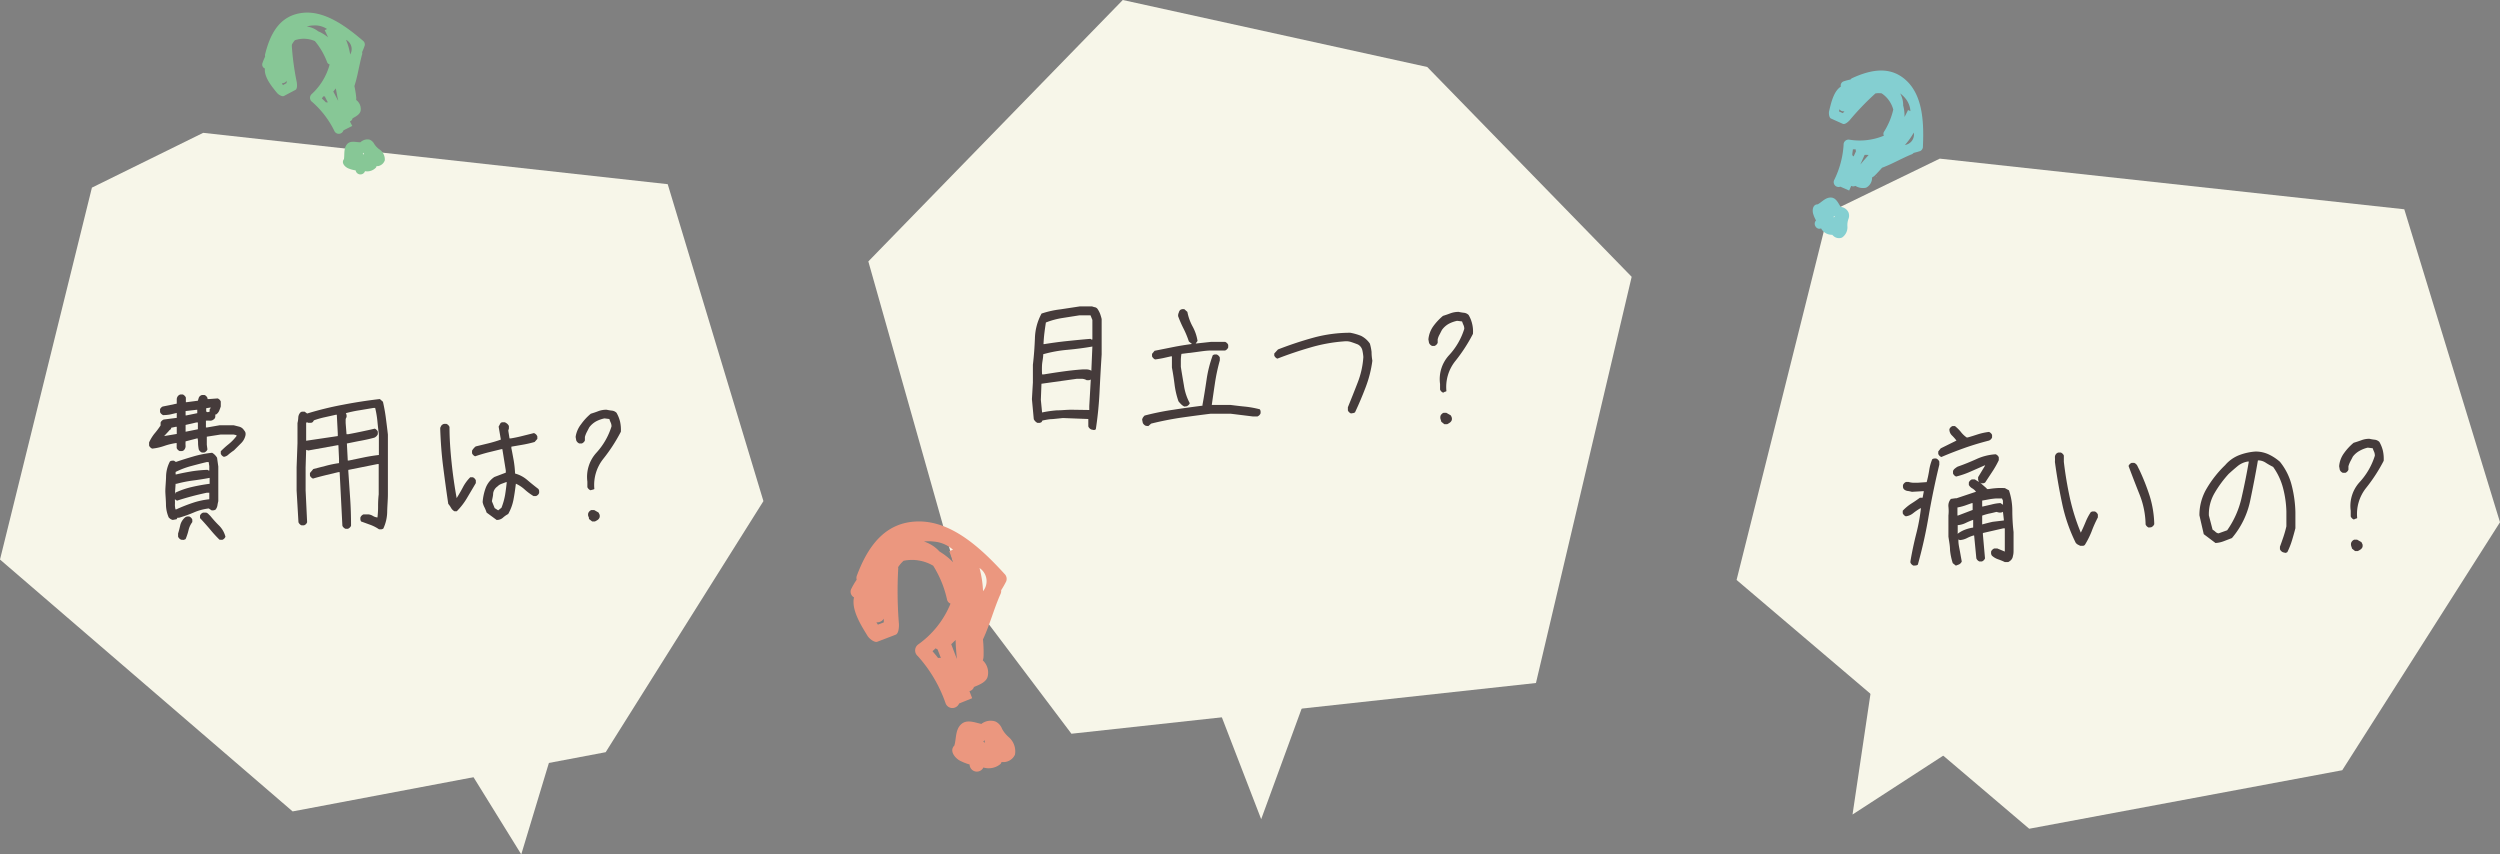 <svg xmlns="http://www.w3.org/2000/svg" viewBox="0 0 282.87 96.67"><rect x="0" y="0" width="282.87" height="96.67" fill="#808080" stroke="none"/><defs><style>.cls-1{fill:#f7f6e9;}.cls-2{fill:#453b3b;}.cls-3{fill:#87c796;}.cls-4{fill:#84cfd1;}.cls-5{fill:#eb977f;}</style></defs><g id="レイヤー_2" data-name="レイヤー 2"><g id="contents"><polygon class="cls-1" points="0 63.31 33.11 91.81 68.53 85.11 86.38 56.7 75.55 20.84 22.99 15.03 10.4 21.23 0 63.31"/><path class="cls-2" d="M25.33,51.69a.64.64,0,0,1-.35-.35v-.28a10.36,10.36,0,0,1,.91-.82,5.28,5.28,0,0,0,.87-.9v-.1l-.31-.07H24.94l-1.54.24v.91l.07.53a.51.51,0,0,1-.14.21.64.64,0,0,1-.21.14h-.28a.64.64,0,0,1-.35-.35,4.52,4.52,0,0,1-.08-.63c0-.21,0-.42-.06-.63L21,49.94a3.35,3.35,0,0,0,0,.54.64.64,0,0,1-.21.47.48.48,0,0,1-.21.09l-.24,0a.64.64,0,0,1-.21-.14.51.51,0,0,1-.14-.21l0-.14,0-.42h-.07a7.4,7.4,0,0,0-1.35.33,6,6,0,0,1-1.35.3.64.64,0,0,1-.21-.14.51.51,0,0,1-.14-.21v-.35a4.66,4.66,0,0,1,.61-1,8.83,8.83,0,0,0,.69-.92l0-.32a.51.51,0,0,1,.14-.21.64.64,0,0,1,.21-.14L20,47.28v-.56l0,0-.76.18a4.71,4.71,0,0,1-.78.07.64.64,0,0,1-.21-.14.51.51,0,0,1-.14-.21V46.3A.64.64,0,0,1,18.4,46L20,45.67c0-.17,0-.34,0-.51a.6.6,0,0,1,.23-.44.48.48,0,0,1,.21-.09l.24,0a.69.69,0,0,1,.21.15.51.51,0,0,1,.14.21v.31l0,.21h.07l1.29-.17.09-.3a.49.49,0,0,1,.19-.26.48.48,0,0,1,.21-.09l.25,0a.51.51,0,0,1,.21.14.64.64,0,0,1,.14.21v.11h.21l.94-.07a.64.64,0,0,1,.35.35l0,.56c-.05.16-.11.32-.18.49a1,1,0,0,1-.35.42l-.1,0a.86.86,0,0,1,0,.32.41.41,0,0,1-.18.24.59.59,0,0,1-.42.14,2.15,2.15,0,0,0-.45,0v.63l0,.14h.11l1.43-.25h1.61l.63.16a.91.91,0,0,1,.53.4.76.76,0,0,1,.16.26.77.77,0,0,1,0,.34,1.8,1.8,0,0,1-.51.89l-.79.79a6.7,6.7,0,0,0-.6.45A.92.92,0,0,1,25.33,51.69Zm-6.76-2.31,0,0,0,0,0,0ZM20,49.1v-.81h-.1l-.53.11a.24.24,0,0,1-.1.21.58.58,0,0,0-.18.17l-.52.56Zm-.45,9.73a.82.82,0,0,1-.25-.1,1.68,1.68,0,0,1-.21-.18,3.85,3.85,0,0,1-.31-1.38c0-.48-.05-1-.07-1.45s.07-1.19.08-1.81a3.77,3.77,0,0,1,.44-1.7.6.6,0,0,1,.21-.08.94.94,0,0,1,.25,0l.21.14c.67-.23,1.35-.44,2-.63A11.89,11.89,0,0,1,24,51.23a1.54,1.54,0,0,1,.32.25,1.83,1.83,0,0,1,.24.31l.14,1v3.92a4.26,4.26,0,0,0-.1.49,1,1,0,0,1-.21.46.6.6,0,0,1-.21.08.94.94,0,0,1-.25,0l-.31-.21a6,6,0,0,0-1.7.46,14.94,14.94,0,0,1-1.66.59l-.18,0-.1.17Zm.28-3.08a9.37,9.37,0,0,1,1.89-.65c.65-.15,1.3-.27,2-.36v-.67l0,0q-.95.18-1.89.3a14.08,14.08,0,0,0-1.85.37l-.11,0-.07,1.06.07.07Zm.21.91-.25-.17,0,.1a4.33,4.33,0,0,1,0,.53,2.18,2.18,0,0,0,.07.52h.07a19,19,0,0,1,1.84-.73,8.8,8.8,0,0,1,1.91-.42v-.74h-.28c-.56.12-1.12.25-1.68.4S20.57,56.47,20,56.66Zm3.64-3.43v-.49l-.07-.46H23.4c-.6.14-1.2.3-1.8.46a9.07,9.07,0,0,0-1.73.66l0,.28h.07c.59-.14,1.17-.25,1.75-.35a15.07,15.07,0,0,1,1.79-.17l.17.1ZM20.5,61.07a.64.64,0,0,1-.35-.35l0-.35c.1-.32.18-.65.26-1a1.69,1.69,0,0,1,.55-.84,1,1,0,0,1,.21-.09h.24a.64.64,0,0,1,.35.35v.28a2.47,2.47,0,0,0-.43.93A6.44,6.44,0,0,1,21,61l-.21.09Zm1.82-14.32v-.17l0,0,0-.21h-.11L21,46.51V47h.1Zm.07,1.82v-.28l0-.49h-.17L21,48.08l0,.77,0,0Zm2.45,12.5a14.41,14.41,0,0,1-1.1-1.21c-.37-.43-.73-.84-1.11-1.24v-.28a.64.64,0,0,1,.14-.21A.51.51,0,0,1,23,58h.32a.56.56,0,0,1,.26.16l.23.23c.3.37.63.74,1,1.1a2.76,2.76,0,0,1,.7,1.24.64.64,0,0,1-.35.35ZM23.72,46.58v-.25l.14-.21-.11,0-.42.07,0,.38.17.07Z"/><path class="cls-2" d="M42.87,59.88a4.42,4.42,0,0,0-1-.51c-.34-.12-.68-.25-1-.36a.48.48,0,0,1-.09-.21,1.69,1.69,0,0,1,0-.25.64.64,0,0,1,.35-.35h.56a1.24,1.24,0,0,1,.51.18,1.23,1.23,0,0,0,.51.17,10.91,10.91,0,0,0,.07-1.29,11.73,11.73,0,0,1,.07-1.33V53.51l0-1H42.7l-3.29.66v.14l.21,3.09c.07,1,.1,2,.1,3.08a.51.51,0,0,1-.14.21.64.64,0,0,1-.21.14h-.28a.64.64,0,0,1-.21-.14.51.51,0,0,1-.14-.21l-.31-6.06h-.14l-1.46.35c-.48.12-.95.24-1.41.38a.46.46,0,0,1-.21-.14.43.43,0,0,1-.14-.21v-.28l.38-.45,1.44-.37a12.77,12.77,0,0,1,1.47-.3v-.49l-.07-1.54h-.07l-3.33.6-.25-.07-.06,2v2.59l0,0,.17,3.6a.6.6,0,0,1-.13.21.62.62,0,0,1-.22.14h-.28a.51.51,0,0,1-.21-.14.64.64,0,0,1-.14-.21l-.21-3.6,0,0V52.88l.1-2.73V47.87a3.42,3.42,0,0,0,.09-.63.9.9,0,0,1,.23-.56.32.32,0,0,1,.23-.1h.26l.28.21a36.92,36.92,0,0,1,4.08-1c1.39-.27,2.77-.48,4.15-.64l.35.31c.14.61.25,1.22.33,1.84s.16,1.24.23,1.87v4.34l0,0v2.42c0,.65-.07,1.31-.08,2a4.63,4.63,0,0,1-.44,1.88.6.6,0,0,1-.21.08A.94.94,0,0,1,42.87,59.88ZM38.22,49.34v-.28l-.11-2.13H38l-1.26.28a9.54,9.54,0,0,0-1.22.35l-.11.17a.34.34,0,0,1-.24.11h-.29l-.17-.07-.07.1v2l0,0Zm4.65,2.14V49.13c-.07-.49-.12-1-.17-1.49a10.64,10.64,0,0,0-.25-1.48h-.21l-1.55.26a13.5,13.5,0,0,0-1.56.33.6.6,0,0,1,.08.21.94.94,0,0,1,0,.25.48.48,0,0,0-.1.31v.35l.1,1.26h.18c.51-.09,1-.19,1.52-.3s1-.21,1.49-.33a.64.64,0,0,1,.21.14.51.51,0,0,1,.14.21v.28a.79.79,0,0,1-.39.39c-.51.14-1,.25-1.55.35s-1,.2-1.56.31l.1,1.93h.11l1.68-.35C41.72,51.64,42.29,51.55,42.87,51.48Z"/><path class="cls-2" d="M51.42,57.85a1,1,0,0,1-.38-.38,3.13,3.13,0,0,0-.32-.46c-.21-1.4-.4-2.81-.58-4.22s-.28-2.83-.33-4.25c0-.1,0-.18.07-.27a.43.43,0,0,1,.17-.22.48.48,0,0,1,.21-.09l.25,0a.64.64,0,0,1,.35.35c0,1.36.1,2.7.24,4.05s.33,2.68.57,4c.25-.4.49-.81.71-1.23A4.59,4.59,0,0,1,53.21,54h.28a.51.51,0,0,1,.21.14.64.64,0,0,1,.14.21v.31l-1,1.69a7.5,7.5,0,0,1-1.16,1.5Zm4.8,1L55.06,58a4.54,4.54,0,0,0-.24-.59,2.14,2.14,0,0,1-.21-.6,5.86,5.86,0,0,1,.33-1.56,2.61,2.61,0,0,1,1-1.28l1.29-.49,0-.24-.39-2.42h-.1l-1.51.37c-.51.13-1,.28-1.47.44a.64.64,0,0,1-.35-.35V51a1.2,1.2,0,0,1,.18-.26,1.31,1.31,0,0,1,.24-.23l1.44-.35a14.3,14.3,0,0,0,1.4-.42l-.25-1.47.21-.39a.32.32,0,0,1,.23-.1h.26a1.11,1.11,0,0,1,.27.17.79.79,0,0,1,.19.25v.28l-.07.24.14.88h.17c.42-.07.85-.16,1.28-.27L60.42,49a1,1,0,0,1,.23.15.76.76,0,0,1,.15.23v.28l-.31.35a13,13,0,0,1-1.3.3l-1.33.23v.17c.1.47.18.94.27,1.42a11.68,11.68,0,0,1,.15,1.45,3.53,3.53,0,0,1,1.39.74c.41.35.82.68,1.24,1a.48.48,0,0,1,.09.21,1.85,1.85,0,0,1,0,.25.6.6,0,0,1-.13.21.8.8,0,0,1-.22.14h-.28a6.38,6.38,0,0,1-1-.74,3.81,3.81,0,0,0-1-.66c-.07.58-.15,1.16-.26,1.75a5.32,5.32,0,0,1-.61,1.68,3,3,0,0,0-.6.42A1,1,0,0,1,56.22,58.83Zm.17-1.12.35-.28A7.38,7.38,0,0,0,57.15,56c.08-.48.14-1,.19-1.45h-.07l-.51.19a1.18,1.18,0,0,0-.47.3,1.15,1.15,0,0,0-.49.77c0,.3-.1.61-.14.91l.31.77.39.25Z"/><path class="cls-2" d="M66.81,55.47a.59.59,0,0,1-.21-.14.64.64,0,0,1-.14-.21v-.63a4.05,4.05,0,0,1,1-3.24,7.86,7.86,0,0,0,1.73-3,1,1,0,0,0-.09-.44,2.37,2.37,0,0,1-.15-.4l-.56-.07a3.67,3.67,0,0,0-.93.33,2.43,2.43,0,0,0-.79.69l-.28.54a2.74,2.74,0,0,0-.21.54l0,.39a.51.51,0,0,1-.14.21.64.64,0,0,1-.21.14h-.28a.64.64,0,0,1-.35-.35l-.07-.39A3,3,0,0,1,65.75,48a6.2,6.2,0,0,1,1.1-1.19c.3-.09.6-.19.88-.3a2.63,2.63,0,0,1,.91-.15,4.83,4.83,0,0,0,.59.1.85.85,0,0,1,.53.25,3.8,3.8,0,0,1,.4,1,4.26,4.26,0,0,1,.09,1.14,18.78,18.78,0,0,1-2,3.08,4.75,4.75,0,0,0-1,3.4.6.6,0,0,1-.21.08ZM67,59l-.36-.28c0-.09,0-.2-.08-.31a.7.7,0,0,1,0-.35.64.64,0,0,1,.35-.35h.32l.49.28a2.68,2.68,0,0,1,.12.24.57.57,0,0,1,0,.32.6.6,0,0,1-.22.28,2.43,2.43,0,0,1-.3.17Z"/><polygon class="cls-1" points="50.1 82.32 58.98 96.67 64.21 79.36 50.1 82.32"/><polygon class="cls-1" points="98.25 29.58 127.04 0 161.49 7.58 184.62 31.32 173.79 77.28 121.23 83.02 108.65 66.34 98.25 29.58"/><path class="cls-2" d="M123.49,48.6a.64.64,0,0,1-.35-.35l0-.84-2.87-.11-1.18.12c-.38,0-.76.09-1.14.16l-.1.18a1,1,0,0,1-.21.09h-.25a.81.81,0,0,1-.24-.17.94.94,0,0,1-.18-.25l-.21-2.27.11-1.89v-2c.12-1,.19-2,.23-3a6.15,6.15,0,0,1,.75-2.79A10.66,10.66,0,0,1,120,35l2.17-.33h1.4a2,2,0,0,0,.35.1.48.48,0,0,1,.28.21,2.77,2.77,0,0,1,.28.54,5.26,5.26,0,0,1,.17.58v4c-.09,1.42-.17,2.85-.24,4.27a40.9,40.9,0,0,1-.42,4.2.48.48,0,0,1-.21.09Zm-.24-2.21v-.45l.17-3,0,0a.6.6,0,0,1-.21.08l-.25,0a1.21,1.21,0,0,0-.52-.16h-.6l-4,.56-.07,1.82.14,1.43a12.86,12.86,0,0,1,1.65-.24c.56,0,1.12-.07,1.68-.07Zm.24-4.45V41.8l.11-2.59,0,0c-.91.16-1.84.28-2.8.37a14.48,14.48,0,0,0-2.76.5c0,.38-.09.75-.13,1.12a8.92,8.92,0,0,0,0,1.16h.22c.72-.12,1.44-.23,2.17-.33s1.44-.18,2.17-.23l.54,0a1.21,1.21,0,0,1,.51.16Zm.11-3.57V36.2l-.21-.52-1.26,0-1.91.3a8.87,8.87,0,0,0-1.88.51c-.06.39-.12.8-.17,1.21s-.08.82-.1,1.24h.06c.87-.14,1.74-.26,2.61-.35s1.76-.18,2.65-.25l.17.11Z"/><path class="cls-2" d="M129.65,48.18a.64.64,0,0,1-.21-.14.51.51,0,0,1-.14-.21l-.07-.35a.82.82,0,0,1,.1-.25,1.68,1.68,0,0,1,.18-.21,29.87,29.87,0,0,1,3.26-.66c1.09-.17,2.19-.32,3.29-.46v-.1l0,0c.17-.93.32-1.88.46-2.83a13.55,13.55,0,0,1,.7-2.77.48.48,0,0,1,.21-.09l.24,0a.64.64,0,0,1,.21.14.51.51,0,0,1,.14.21v.32a21,21,0,0,0-.54,2.5c-.13.86-.25,1.7-.37,2.54h2.14c.56.07,1.11.14,1.66.19a11.39,11.39,0,0,1,1.63.3.48.48,0,0,1,.09.21,1.69,1.69,0,0,1,0,.25.64.64,0,0,1-.35.35l-.53,0-2.52-.31H137q-1.71.21-3.39.45c-1.12.17-2.24.39-3.36.67l-.32.28ZM134,46a1.41,1.41,0,0,1-.37-.27,3.11,3.11,0,0,1-.29-.33,9.28,9.28,0,0,1-.44-1.89c-.08-.65-.18-1.29-.3-1.93l0-1.26h-.11l-.89.2c-.29.06-.59.11-.89.15a.46.46,0,0,1-.21-.14.69.69,0,0,1-.15-.21v-.28l.29-.35,2.1-.42c.7-.14,1.41-.25,2.13-.35l-.35-.28a10.49,10.49,0,0,0-.59-1.43,13.09,13.09,0,0,1-.63-1.44c0-.11,0-.24.07-.37a.66.66,0,0,1,.17-.33,1,1,0,0,1,.21-.09H134l.35.31a5.61,5.61,0,0,0,.59,1.65,5,5,0,0,1,.56,1.64l-.21.28.11,0,1.64-.18h1.58a.64.64,0,0,1,.21.14.51.51,0,0,1,.14.21v.28a.64.64,0,0,1-.35.35l-.18,0h-1.4c-.56,0-1.12.1-1.68.17l-1.68.21a4.42,4.42,0,0,0-.07.74c0,.26,0,.5,0,.73.11.71.23,1.41.35,2.11a6.05,6.05,0,0,0,.66,2,.51.51,0,0,1-.14.21.64.64,0,0,1-.21.14Z"/><path class="cls-2" d="M152.86,46.78a.64.64,0,0,1-.21-.14.51.51,0,0,1-.14-.21v-.35c.37-.91.74-1.84,1.1-2.77a9.61,9.61,0,0,0,.65-2.91,5.14,5.14,0,0,0-.12-.8,1,1,0,0,0-.51-.63c-.23-.09-.47-.18-.72-.26a1.83,1.83,0,0,0-.78-.09,18.29,18.29,0,0,0-3.87.7c-1.28.37-2.52.79-3.73,1.26a.64.64,0,0,1-.35-.35V40l.42-.46a40.94,40.94,0,0,1,4-1.33,15.89,15.89,0,0,1,4.18-.56A6.42,6.42,0,0,1,154,38a2.68,2.68,0,0,1,1,.88,5.8,5.8,0,0,1,.19.94q0,.49.09,1a13.17,13.17,0,0,1-.76,3c-.36.95-.76,1.9-1.2,2.83a.48.48,0,0,1-.21.09Z"/><path class="cls-2" d="M163.29,44.43a.64.64,0,0,1-.35-.35v-.63a4,4,0,0,1,1-3.24,7.75,7.75,0,0,0,1.74-3,1,1,0,0,0-.09-.43c-.06-.13-.11-.27-.16-.41l-.56-.07a3.67,3.67,0,0,0-.93.33,2.4,2.4,0,0,0-.78.69c-.1.18-.19.37-.28.54a2,2,0,0,0-.21.54l0,.39a.64.64,0,0,1-.35.35h-.28a.64.64,0,0,1-.35-.35l-.07-.39a3.06,3.06,0,0,1,.54-1.47,6.59,6.59,0,0,1,1.11-1.19q.45-.14.87-.3a2.67,2.67,0,0,1,.91-.15,5.36,5.36,0,0,0,.6.1.88.88,0,0,1,.52.25,3.5,3.5,0,0,1,.4,1,3.57,3.57,0,0,1,.09,1.14,18.37,18.37,0,0,1-2,3.08,4.7,4.7,0,0,0-1,3.4.6.6,0,0,1-.21.08A1,1,0,0,1,163.29,44.43Zm.14,3.57-.35-.28a2.54,2.54,0,0,0-.09-.31.7.7,0,0,1,0-.35.43.43,0,0,1,.14-.21.46.46,0,0,1,.21-.14h.31l.49.28a.9.9,0,0,1,.12.24.57.57,0,0,1,0,.32.62.62,0,0,1-.23.28,1.81,1.81,0,0,1-.29.17Z"/><polygon class="cls-1" points="135.27 73.44 142.7 92.69 149.78 73.34 135.27 73.44"/><polygon class="cls-1" points="196.49 65.62 229.6 93.77 265.02 87.15 282.87 59.09 272.04 23.68 219.48 17.95 206.89 24.06 196.49 65.62"/><path class="cls-2" d="M216.51,64a.64.64,0,0,1-.35-.35l0-.14c.17-1,.38-2,.63-3a21.48,21.48,0,0,0,.56-3l-.07,0a7.33,7.33,0,0,0-.79.54,1.64,1.64,0,0,1-.85.37.64.64,0,0,1-.35-.35v-.28a5.11,5.11,0,0,1,.94-.79c.35-.22.69-.45,1-.68l.31,0,.14-.74h-.17l-1.19.07a3,3,0,0,0-.49-.1.76.76,0,0,1-.42-.21.51.51,0,0,1-.09-.22,1.66,1.66,0,0,1,0-.24.64.64,0,0,1,.35-.35h.28a2.18,2.18,0,0,0,.51.09H217l1-.07a12.6,12.6,0,0,0,.28-1.31,5.37,5.37,0,0,1,.35-1.28.6.6,0,0,1,.21-.08.9.9,0,0,1,.24,0,.64.64,0,0,1,.35.35v.35q-.69,2.84-1.19,5.72A53.85,53.85,0,0,1,217,63.89a.48.48,0,0,1-.21.09Zm3.15-12.29a.64.64,0,0,1-.35-.35v-.28l.28-.35,1.78-.88a4.88,4.88,0,0,0-.52-.59.94.94,0,0,1-.28-.7.64.64,0,0,1,.35-.35h.28a4.36,4.36,0,0,1,.65.64,3,3,0,0,0,.68.65h.1c.4-.11.8-.24,1.2-.37a7,7,0,0,1,1.22-.26.64.64,0,0,1,.21.14.51.51,0,0,1,.14.21v.28a.64.64,0,0,1-.35.35c-.93.24-1.85.51-2.75.83S220.52,51.34,219.66,51.71ZM221.3,64l-.35-.28a7.06,7.06,0,0,1-.31-1.49c0-.5-.11-1-.18-1.52V58.33a4.49,4.49,0,0,0,0-1,1.16,1.16,0,0,1,.28-.88l.49-.07.14,0,2.21-.74a1.37,1.37,0,0,0-.42-.38,1,1,0,0,1-.39-.39v-.28a.64.64,0,0,1,.35-.35h.32l.45.28,0-.07a.39.39,0,0,1-.07-.23v-.23l.8-1.33h-.07l-1.59.7a9.51,9.51,0,0,1-1.63.56.64.64,0,0,1-.35-.35v-.28a.71.71,0,0,1,.23-.29,2.17,2.17,0,0,1,.29-.2c.73-.25,1.43-.54,2.12-.85a6.09,6.09,0,0,1,2.19-.55.64.64,0,0,1,.21.14.51.51,0,0,1,.14.21v.32a10.36,10.36,0,0,1-.73,1.29l-.81,1.23a.48.48,0,0,1-.21.09l-.24,0-.14-.08,0,0,.77.67v.07H225a9,9,0,0,1,.91-.11,7.37,7.37,0,0,1,.94,0l.46.25a7.23,7.23,0,0,1,.38,2.32,21.18,21.18,0,0,0,.14,2.4v2c0,.24,0,.47-.07.7a.8.8,0,0,1-.38.6.33.33,0,0,1-.25.1h-.28a6.5,6.5,0,0,0-.75-.31,2,2,0,0,1-.72-.42.64.64,0,0,1-.09-.21,1.85,1.85,0,0,1,0-.25.51.51,0,0,1,.14-.21.64.64,0,0,1,.21-.14H226l.84.35,0-.21v-2l0-.42h-.17l-2.31.53v.17l.24,2.7a.64.64,0,0,1-.35.35h-.28a.64.64,0,0,1-.35-.35l-.25-2.59h-.07a3.91,3.91,0,0,0-.75.3,2.11,2.11,0,0,1-.79.22l-.17-.07v.14c0,.4.1.8.17,1.19s.14.79.21,1.16a.64.64,0,0,1-.35.35Zm1.9-6.3,0-.77h-.1l-.79.28a5.93,5.93,0,0,1-.83.21l0,.91.07,0Zm-1.65,2.66a3.42,3.42,0,0,1,.82-.44,4.66,4.66,0,0,1,.89-.23v-.87l0,0a7.48,7.48,0,0,0-.84.35,2.51,2.51,0,0,1-.91.25v1l0,0ZM224,54.58l0,0,0,0,0,0Zm.07.07,0,0,0,0,0,0Zm2.56,2.42v-.42l-.11-.25-.66,0a6.89,6.89,0,0,0-.81.1l-.77.14,0,.67h.07l1-.23a5.22,5.22,0,0,1,1-.16l.31.21Zm.1,1.82v-.11l-.1-.87a.6.6,0,0,1-.21.08,1,1,0,0,1-.25,0l-.28-.07c-.28.07-.55.14-.82.19a7.15,7.15,0,0,0-.79.23v1l0,0c.39-.11.79-.21,1.19-.3Z"/><path class="cls-2" d="M235.38,61.76l-.28-.14a.79.79,0,0,1-.24-.21,18.63,18.63,0,0,1-1.54-4.47c-.33-1.55-.6-3.11-.81-4.67a4.24,4.24,0,0,0,0-.53.55.55,0,0,1,.21-.45.48.48,0,0,1,.21-.09l.24,0a.64.64,0,0,1,.21.14.51.51,0,0,1,.14.21v.7l0,0c.16,1.38.39,2.74.68,4.08a23.36,23.36,0,0,0,1.24,3.94c.19-.38.36-.77.53-1.18a6.37,6.37,0,0,1,.59-1.13.48.48,0,0,1,.21-.09l.25,0a.51.51,0,0,1,.21.14.64.64,0,0,1,.14.21v.32c-.26.51-.49,1-.7,1.57a9.63,9.63,0,0,1-.77,1.54.34.34,0,0,1-.25.11Zm7.74-2.07a.64.64,0,0,1-.35-.35,9.56,9.56,0,0,0-.68-3.38c-.43-1.08-.85-2.16-1.25-3.24a.85.85,0,0,1,.14-.21.68.68,0,0,1,.22-.14h.27a.71.71,0,0,1,.36.32c.07.14.13.28.21.42a24.74,24.74,0,0,1,1.19,3,11.58,11.58,0,0,1,.52,3.2.64.64,0,0,1-.35.35Z"/><path class="cls-2" d="M258.32,62.49a.64.64,0,0,1-.35-.35l0-.28c.14-.37.27-.75.4-1.13a12.15,12.15,0,0,0,.33-1.18V57.87a11.58,11.58,0,0,0-.37-2.62,7.23,7.23,0,0,0-1.13-2.42,8.44,8.44,0,0,1-.83-.47,1.56,1.56,0,0,0-.89-.27c-.26,1.52-.56,3.06-.89,4.63a9.52,9.52,0,0,1-2.05,4.16l-.91.35a3.11,3.11,0,0,1-.95.21l-1.33-1-.49-2.13a5.89,5.89,0,0,1,.86-3.1,12.45,12.45,0,0,1,2.05-2.58,4,4,0,0,1,1.56-1.12,6.45,6.45,0,0,1,1.87-.42,3.53,3.53,0,0,1,1.49.32,5.43,5.43,0,0,1,1.28.84,6.92,6.92,0,0,1,1.34,2.7,13.62,13.62,0,0,1,.41,3v1.82c-.12.47-.25.93-.39,1.39a8.71,8.71,0,0,1-.52,1.31.64.64,0,0,1-.21.09ZM252,60a10.25,10.25,0,0,0,1.64-3.73q.47-2.06.81-4.05h-.11a2.41,2.41,0,0,0-1.17.53c-.34.28-.67.57-1,.87a12.53,12.53,0,0,0-1.59,2.16,4.7,4.7,0,0,0-.65,2.54l.42,1.61a1.91,1.91,0,0,1,.32.24.62.62,0,0,0,.35.18Z"/><path class="cls-2" d="M266.33,58.78a.64.64,0,0,1-.35-.35V57.8a4,4,0,0,1,1-3.24,7.86,7.86,0,0,0,1.73-3,1.14,1.14,0,0,0-.08-.43,2.9,2.9,0,0,1-.16-.41l-.56-.07A3.34,3.34,0,0,0,267,51a2.38,2.38,0,0,0-.79.68c-.09.19-.19.37-.28.54a3,3,0,0,0-.21.54l0,.39a.64.64,0,0,1-.14.21.51.51,0,0,1-.21.14h-.28a.64.64,0,0,1-.35-.35l-.07-.39a2.87,2.87,0,0,1,.54-1.47,6.2,6.2,0,0,1,1.1-1.19c.31-.09.6-.19.88-.29a2.45,2.45,0,0,1,.91-.16,4.83,4.83,0,0,0,.59.1.91.91,0,0,1,.53.25,3.8,3.8,0,0,1,.4,1,4.26,4.26,0,0,1,.09,1.14,18.37,18.37,0,0,1-2,3.08,4.75,4.75,0,0,0-1,3.4.6.6,0,0,1-.21.08A.9.9,0,0,1,266.33,58.78Zm.14,3.57-.35-.28c0-.09-.06-.19-.09-.31a.7.7,0,0,1,0-.35.64.64,0,0,1,.35-.35h.32l.49.28.12.24a.68.68,0,0,1,0,.32.63.63,0,0,1-.23.28,1.87,1.87,0,0,1-.3.17Z"/><polygon class="cls-1" points="223.77 82.97 209.61 92.16 212.27 74.28 223.77 82.97"/><path class="cls-3" d="M41.13,4.66c-1.83-1.56-4.35-3.52-6.94-3.2S30.56,3.88,30,6.13a.61.61,0,0,0,0,.27,6.59,6.59,0,0,0-.3.73.48.48,0,0,0,.27.62c-.1,1,.83,2.09,1.37,2.76.15.19.59.46.79.35l1.3-.69c.22-.12.19-.61.15-.86a30.07,30.07,0,0,1-.56-4.08.22.22,0,0,0,0-.08s0-.05,0-.08a2.06,2.06,0,0,1,.35-.52,3.12,3.12,0,0,1,2.26.1A8.1,8.1,0,0,1,37,7a.43.43,0,0,0,.3.29,7,7,0,0,1-2.06,3.38.57.57,0,0,0,.09.87,10.48,10.48,0,0,1,2.53,3.33.55.55,0,0,0,1-.12l1-.5-.27-.51a.48.48,0,0,0,.3-.35c.4-.22.81-.45.91-.83a1.27,1.27,0,0,0-.5-1.25,1.37,1.37,0,0,0,0-.35,11.06,11.06,0,0,0-.2-1.22c.38-1.16.54-2.4.87-3.58a.46.46,0,0,0,0-.26,6.52,6.52,0,0,0,.29-.73A.53.53,0,0,0,41.13,4.66ZM38,10c.08.47.17.94.27,1.42l-.56-1.06s0,0,0,0Zm-6.11-.58a.55.55,0,0,0,.54-.3,2.33,2.33,0,0,0,0,.28l-.42.23ZM34.7,3a2.9,2.9,0,0,1,.79-.12A2.45,2.45,0,0,1,37,3.28l-.26.14s.16.32.38.8a5.19,5.19,0,0,0-.57-.4A4.07,4.07,0,0,0,36,3.54,2.63,2.63,0,0,0,34.7,3Zm2.09,8,.31.59a.78.78,0,0,0-.22,0c-.15-.16-.31-.31-.47-.46l.21-.25A.56.56,0,0,0,36.79,10.93Zm2.84-4.78a7.07,7.07,0,0,0-.48-1.72A1.19,1.19,0,0,1,39.63,6.15Zm.84,4.65Z"/><path class="cls-3" d="M42.34,16.28a1,1,0,0,0-.56-.49,1.15,1.15,0,0,0-1,.31c-.5,0-1.15-.24-1.53.24S39,17.45,38.92,18c-.33.42.08.88.51,1.06a3.45,3.45,0,0,0,.81.22.55.55,0,0,0,1.06.09,1.37,1.37,0,0,0,1.25-.42.38.38,0,0,0,.05-.15h.16a1,1,0,0,0,.78-.66,1.39,1.39,0,0,0-.64-1.26A2.13,2.13,0,0,1,42.34,16.28Zm-1.15,1.21-.14-.08a.66.66,0,0,1,.08-.13Z"/><path class="cls-4" d="M217.57,16.68c.11-2.41.1-5.59-1.74-7.44s-4.14-1.37-6.24-.41a.51.51,0,0,0-.21.17,6,6,0,0,0-.76.2.49.49,0,0,0-.33.6c-.83.52-1.13,1.94-1.33,2.78-.06.23,0,.74.21.83l1.34.6c.24.11.6-.22.77-.4a29.86,29.86,0,0,1,2.88-3,.12.12,0,0,0,.05-.05l.07,0a2.62,2.62,0,0,1,.62,0,3.2,3.2,0,0,1,1.32,1.84,8.09,8.09,0,0,1-1.06,2.53.43.43,0,0,0,0,.42,7.11,7.11,0,0,1-3.93.45.56.56,0,0,0-.63.6,10.43,10.43,0,0,1-1.08,4,.55.55,0,0,0,.71.72l1,.44.23-.53a.49.49,0,0,0,.47,0,1.65,1.65,0,0,0,1.21.21,1.25,1.25,0,0,0,.68-1.16,1.37,1.37,0,0,0,.29-.2q.42-.42.84-.9c1.14-.42,2.22-1.06,3.35-1.52a.47.47,0,0,0,.22-.16q.38-.09.75-.21A.55.55,0,0,0,217.57,16.68Zm-6.13.85c-.32.35-.64.72-.95,1.09l.49-1.1a0,0,0,0,1,0,0Zm-3.31-5.17a.57.57,0,0,0,.57.23,1.9,1.9,0,0,1-.19.21l-.43-.19C208.1,12.53,208.11,12.45,208.13,12.36ZM215,10.57a3.31,3.31,0,0,1,.58.55,2.5,2.5,0,0,1,.58,1.45l-.27-.12s-.15.33-.4.79a4.36,4.36,0,0,0-.15-1.3A2.73,2.73,0,0,0,215,10.57Zm-5,6.54-.27.6a1.06,1.06,0,0,0-.15-.15c0-.21.05-.43.07-.66l.32,0A.58.58,0,0,0,210,17.11Zm5.53-.7A7.67,7.67,0,0,0,216.54,15,1.19,1.19,0,0,1,215.48,16.41Zm-3.16,3.52h0C212.29,20,212.27,20,212.32,19.93Z"/><path class="cls-4" d="M209.15,24.77a1,1,0,0,0,0-.74,1.1,1.1,0,0,0-.88-.62c-.28-.42-.52-1.06-1.13-1.06s-1,.52-1.47.77c-.53,0-.64.6-.52,1.05a3.44,3.44,0,0,0,.33.77c-.4.43.08,1.13.57.9a1.37,1.37,0,0,0,1.11.72.42.42,0,0,0,.15,0s.07.08.11.11a.92.92,0,0,0,1,.21,1.4,1.4,0,0,0,.61-1.28A2.09,2.09,0,0,1,209.15,24.77Zm-1.66-.16a.77.77,0,0,1,0-.15l.14,0A1.77,1.77,0,0,1,207.49,24.61Z"/><path class="cls-5" d="M113.72,65c-2.43-2.66-5.82-6-9.73-6s-5.85,2.94-7.06,6.19a.8.8,0,0,0,0,.4,8.69,8.69,0,0,0-.59,1,.72.72,0,0,0,.29,1c-.33,1.43.86,3.26,1.53,4.36.19.31.79.79,1.11.66l2.06-.79c.36-.13.4-.87.38-1.24a45.72,45.72,0,0,1-.08-6.19.37.37,0,0,0,0-.11.5.5,0,0,1,0-.12,3.51,3.51,0,0,1,.61-.71,4.74,4.74,0,0,1,3.35.56,12.08,12.08,0,0,1,1.56,3.8.64.64,0,0,0,.4.49,10.53,10.53,0,0,1-3.69,4.64.84.84,0,0,0,0,1.31A15.62,15.62,0,0,1,107,79.6a.82.82,0,0,0,1.52,0L110,79l-.31-.8a.69.69,0,0,0,.51-.47c.64-.26,1.29-.52,1.52-1.07a1.88,1.88,0,0,0-.52-1.94,1.58,1.58,0,0,0,.09-.52,14.51,14.51,0,0,0-.07-1.85c.78-1.66,1.24-3.48,2-5.17a.82.82,0,0,0,.06-.4,11.34,11.34,0,0,0,.57-1A.78.78,0,0,0,113.72,65Zm-5.59,7.41c0,.71.08,1.44.14,2.16l-.64-1.68,0,0Zm-9-2A.88.88,0,0,0,100,70c0,.14,0,.28,0,.42l-.67.26A3,3,0,0,0,99.13,70.38Zm5.34-9.13a4.74,4.74,0,0,1,1.2,0,3.72,3.72,0,0,1,2.16.92l-.42.16s.19.51.43,1.26a6.49,6.49,0,0,0-.77-.69,7.55,7.55,0,0,0-.77-.53A4,4,0,0,0,104.47,61.25Zm1.63,12.24.36.93a.86.86,0,0,0-.32,0c-.2-.27-.42-.52-.63-.77l.36-.33A.91.91,0,0,0,106.1,73.49Zm5.13-6.6a12.2,12.2,0,0,0-.4-2.65A1.79,1.79,0,0,1,111.23,66.89Zm.38,7.09h0C111.65,74.09,111.67,74.14,111.61,74Z"/><path class="cls-5" d="M113.38,82.47a1.48,1.48,0,0,0-.74-.83,1.7,1.7,0,0,0-1.6.27c-.74-.15-1.67-.57-2.32.07s-.5,1.62-.74,2.38c-.56.57,0,1.32.56,1.67a5.72,5.72,0,0,0,1.17.47.82.82,0,0,0,1.56.34,2.08,2.08,0,0,0,1.94-.4.84.84,0,0,0,.11-.21,1.93,1.93,0,0,1,.24,0,1.44,1.44,0,0,0,1.28-.84,2.11,2.11,0,0,0-.72-2A3.49,3.49,0,0,1,113.38,82.47Zm-1.93,1.58-.19-.13.13-.18C111.42,83.84,111.43,84,111.45,84.05Z"/></g></g></svg>